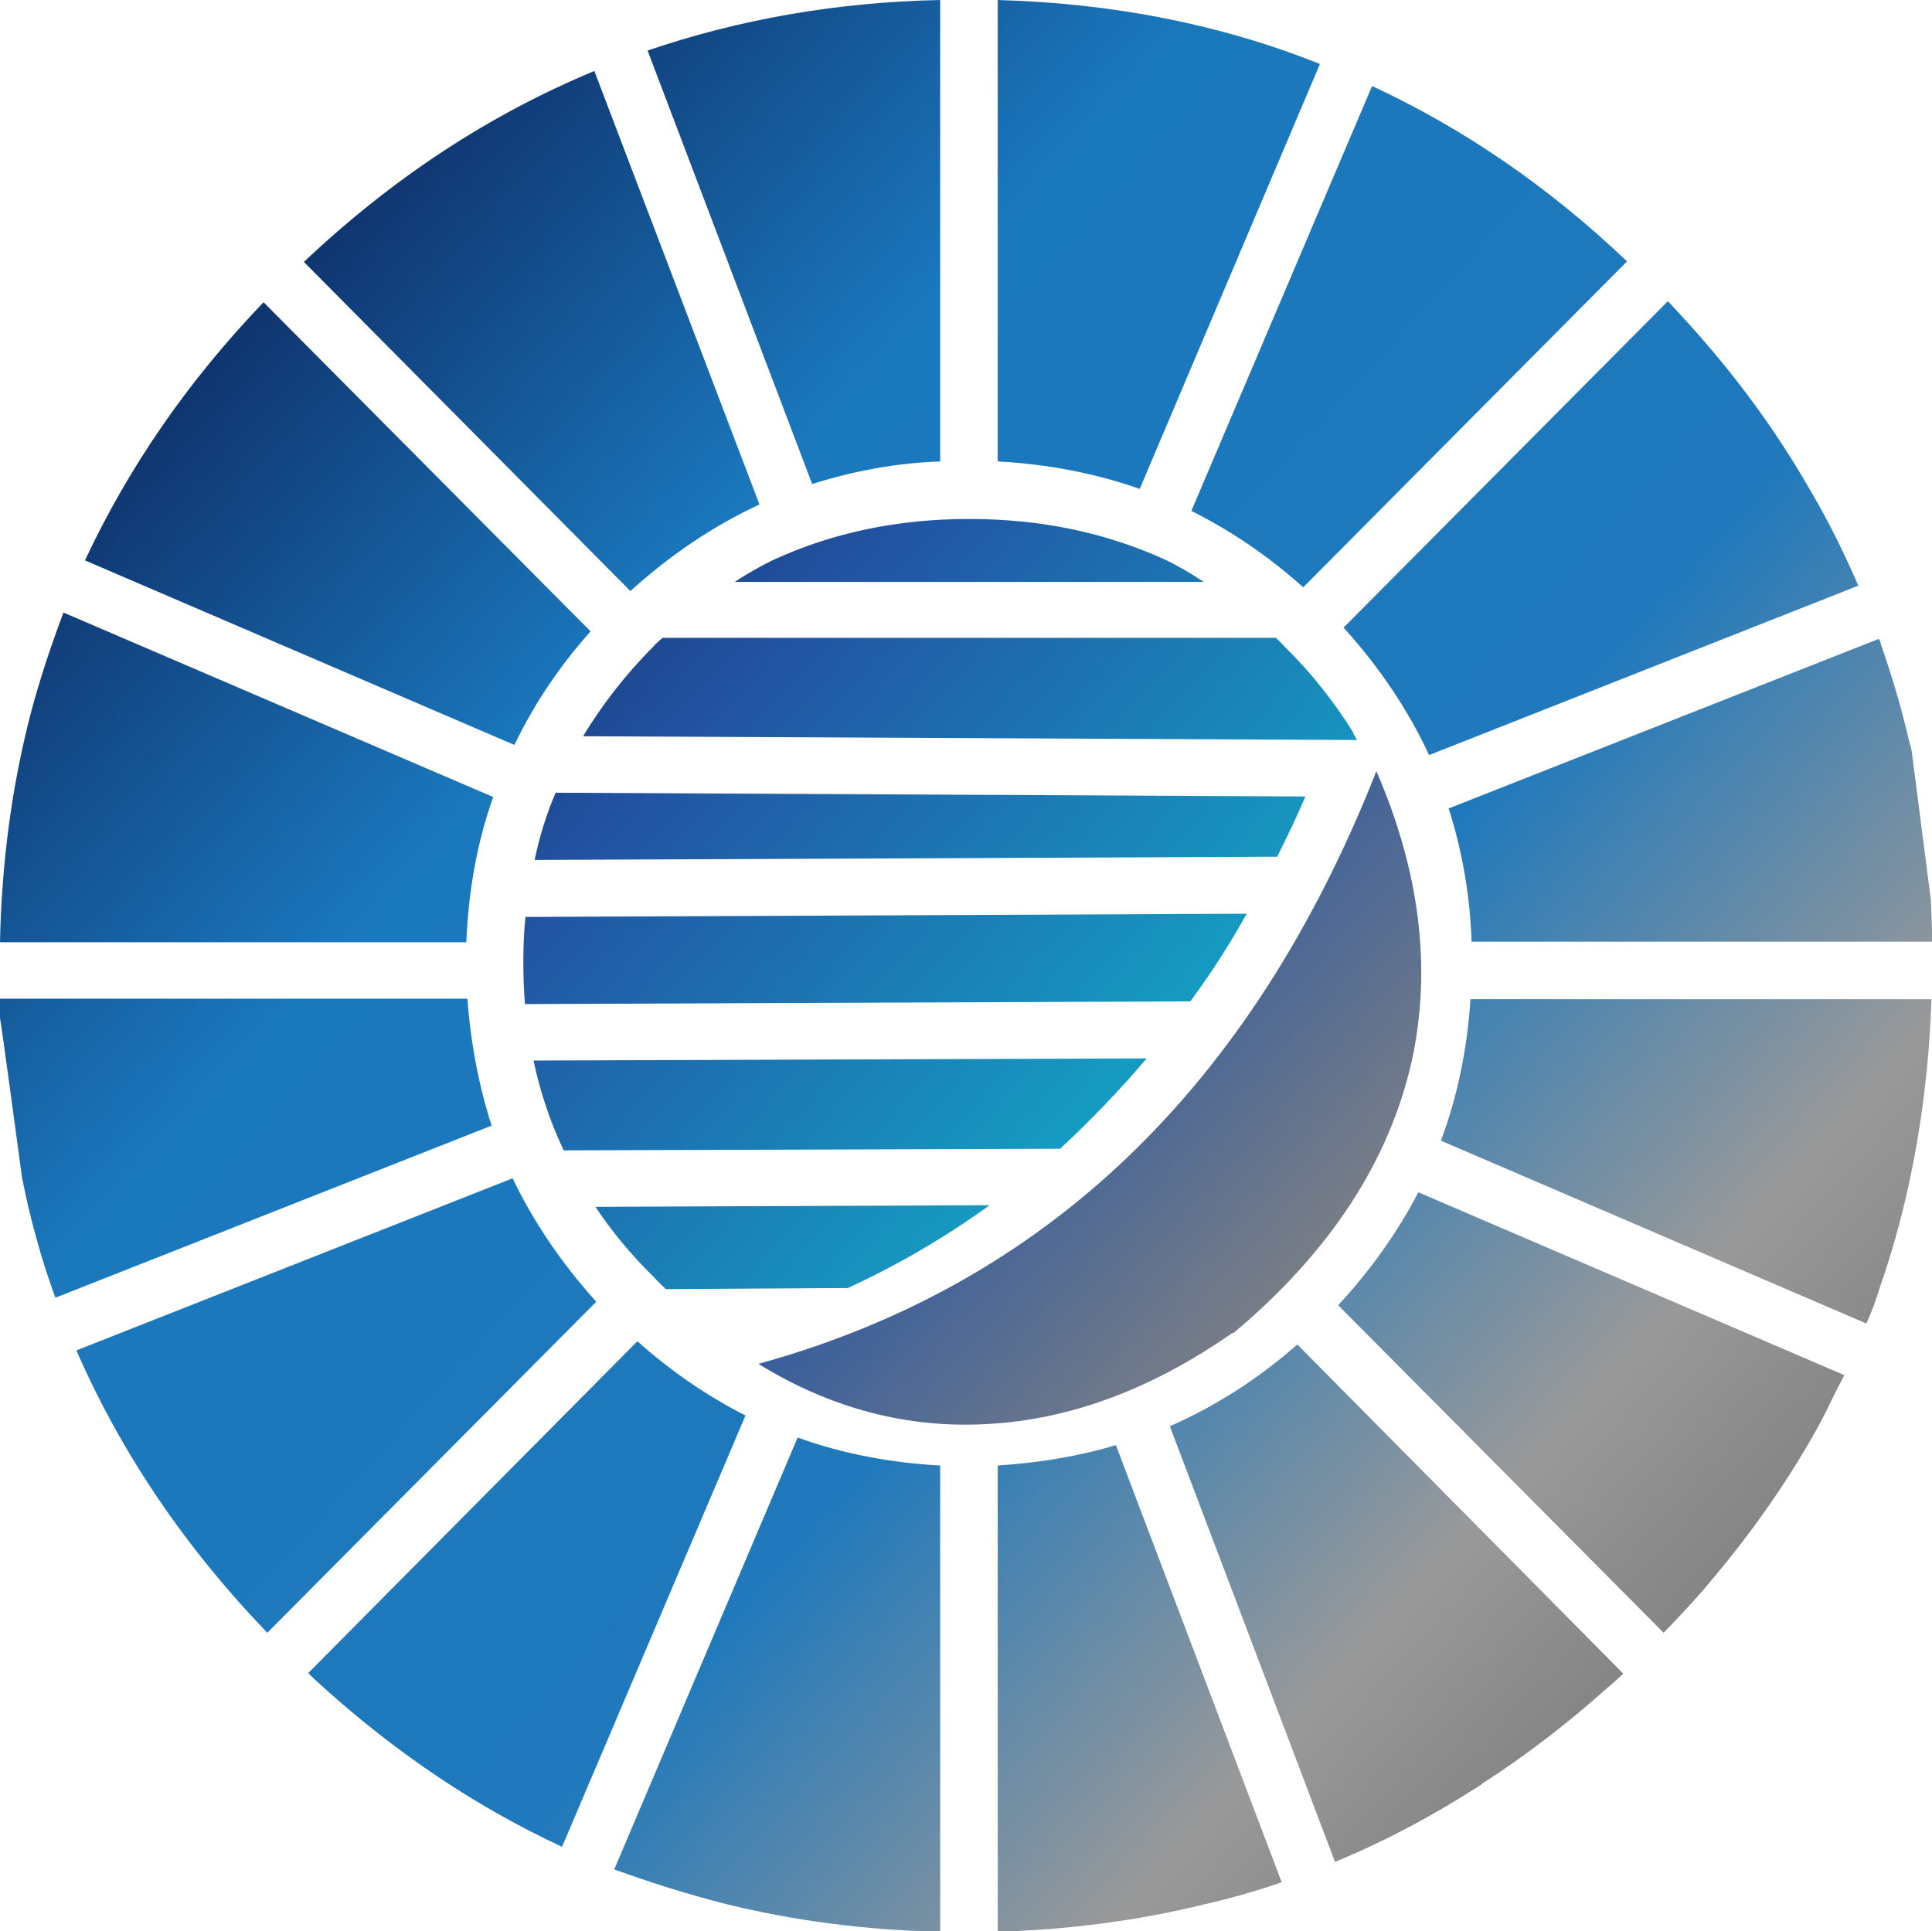 <svg xmlns="http://www.w3.org/2000/svg" xmlns:xlink="http://www.w3.org/1999/xlink" id="Layer_1" data-name="Layer 1" viewBox="0 0 359.2 359.1"><defs><style>      .cls-1 {        fill: url(#linear-gradient);      }      .cls-1, .cls-2, .cls-3 {        stroke-width: 0px;      }      .cls-2 {        fill: url(#linear-gradient-2);      }      .cls-3 {        fill: url(#linear-gradient-3);      }    </style><linearGradient id="linear-gradient" x1="13.1" y1="363.1" x2="350.6" y2="55.3" gradientTransform="translate(0 390.8) scale(1 -1)" gradientUnits="userSpaceOnUse"><stop offset="0" stop-color="#0a1348"></stop><stop offset=".3" stop-color="#1a78bd"></stop><stop offset=".6" stop-color="#1f79bc"></stop><stop offset=".8" stop-color="#999"></stop><stop offset="1" stop-color="#6d6a6a"></stop></linearGradient><linearGradient id="linear-gradient-2" x1="56.5" y1="324.7" x2="207.8" y2="186.7" gradientTransform="translate(0 390.8) scale(1 -1)" gradientUnits="userSpaceOnUse"><stop offset="0" stop-color="#0a1348"></stop><stop offset=".5" stop-color="#2254a3"></stop><stop offset="1" stop-color="#159cc2"></stop></linearGradient><linearGradient id="linear-gradient-3" x1="108.4" y1="274.2" x2="249.4" y2="145.8" gradientTransform="translate(0 390.8) scale(1 -1)" gradientUnits="userSpaceOnUse"><stop offset="0" stop-color="#0a1348"></stop><stop offset=".5" stop-color="#2254a3"></stop><stop offset="1" stop-color="#848383"></stop></linearGradient></defs><g id="Layer9_0_FILL" data-name="Layer9 0 FILL"><path class="cls-1" d="M207.5,268.7c-7,2.1-14.3,3.3-22,3.8v86.7c13.4-.4,26.2-2.1,38.4-5.1,4.9-1.1,9.7-2.5,14.4-4.1l-30.8-81.2M275.5,331.7c8.1-5.2,15.9-11.2,23.4-17.9,1-.8,1.9-1.7,2.9-2.6l-60.6-61.2c-7.4,6.5-15.3,11.5-23.7,15.2l30.7,81c9.5-3.9,18.6-8.8,27.4-14.5M114.2,347.6c6.9,2.5,13.9,4.7,21,6.5,12.7,3.1,25.9,4.8,39.6,5.1v-86.7c-9.3-.5-18.2-2.2-26.5-5.2l-34.1,80.3M138.6,263.2c-7.1-3.6-13.8-8.2-20.1-13.8l-61.2,61.7c1,1,2,1.9,3,2.8,13.8,12.4,28.5,22.2,44.2,29.5l34.1-80.2M110.9,242.1c-6.5-7.2-11.7-14.9-15.6-23L14.2,251.1c8.3,19,20.1,36.5,35.5,52.5l61.2-61.6M0,185.7v3.6c.1,0,4.1,29.7,4.1,29.7.5,2.4,1,4.8,1.6,7.2,1.3,5.2,2.8,10.2,4.6,15.1l81.1-32c-2.4-7.5-3.9-15.4-4.5-23.6H0M11.8,113.9c-2.3,6.1-4.4,12.4-6.1,18.8-3.5,13.5-5.4,27.7-5.7,42.5h86.7c.4-9.6,2-18.6,5-27L11.8,113.9M95.7,138.4c3.6-7.5,8.3-14.5,14.1-21l-60.8-61.2c-14.1,14.7-25.1,30.7-33.2,48l79.8,34.3M269.3,150.2c2.5,7.8,4,16.1,4.3,24.9h85.6c0-.8,0-1.5,0-2.3l-.2-5.4-3.6-27.9c-.2-.7-.3-1.3-.5-1.9-1.4-6.1-3.2-12-5.2-17.8,0-.3-.2-.7-.4-1l-79.9,31.5M273.4,185.7c-.6,9.3-2.4,18.1-5.5,26.4l79.1,34c1-2.2,1.8-4.4,2.5-6.7,2.1-6,3.8-12.1,5.2-18.3,2.5-11.3,4-23.1,4.4-35.3h-85.8M263.7,221.7c-3.9,7.5-8.9,14.5-14.9,21l60.5,60.9c3.2-3.3,6.3-6.6,9.1-10,6.9-8.2,13-16.8,18.2-25.8,1.4-2.4,2.7-4.8,3.8-7.2.8-1.6,1.6-3.2,2.5-4.9l-79.2-34M249.8,116.7c6.7,7.4,12,15.3,15.9,23.7l79.8-31.5c-2.6-6-5.5-11.9-8.8-17.5-5.2-9.1-11.2-17.7-18.2-26-2.6-3.1-5.4-6.2-8.4-9.4l-60.2,60.6M174.8,0c-19.3.4-37.4,3.6-54.4,9.4l30.6,80.6c7.6-2.4,15.5-3.9,23.8-4.2V0M245.4,11.9C226.9,4.5,206.9.6,185.5,0v85.8c9.3.5,18.1,2.2,26.4,5.1L245.4,11.9M302.5,48.6c-14.6-13.9-30.4-24.7-47.4-32.6l-33.6,79c7.4,3.7,14.3,8.4,20.8,14.2l60.2-60.6M110.5,13.2c-19.5,8.1-37.5,19.9-54,35.5l60.7,61.2c7.4-6.7,15.4-12.1,24-16.1L110.5,13.2Z"></path><path class="cls-2" d="M237.5,159.2c1.8-3.6,3.6-7.3,5.2-11.1l-139.4-.7c-1.7,4-3,8.1-3.9,12.5l138.2-.6M221.3,186.2c3.8-5.1,7.3-10.6,10.5-16.3l-134.1.6c-.3,2.7-.4,5.6-.4,8.5s.1,5.2.3,7.7l123.7-.5M197.1,213.6c5.6-5.2,11-10.8,16.1-16.8l-114,.4c1.2,5.8,3.1,11.4,5.6,16.7l92.4-.3M157.4,239.6c9.4-4.3,18.3-9.5,26.6-15.5l-73.3.3c3,4.5,6.6,8.9,10.8,13,.7.8,1.5,1.5,2.3,2.3l33.6-.2M223.8,108.2c-2.3-1.5-4.6-2.9-7.1-4.1-11.2-5.1-23.3-7.6-36.5-7.6s-25.3,2.5-36.4,7.6c-2.5,1.2-4.9,2.6-7.2,4.1h87.2M251.6,136.2c-3.5-5.6-7.7-11-12.8-16-.5-.6-1.1-1.1-1.6-1.6h-114c-.6.5-1.2,1-1.7,1.6-5.2,5.2-9.5,10.8-13.1,16.7l143.9.7c-.3-.5-.5-.9-.8-1.4Z"></path><path class="cls-3" d="M229.3,247.9c18-15.1,29-32,33.2-50.7,3.7-17.2,1.5-35.1-6.6-53.8-23.2,58.8-61.5,95.5-114.9,110.2,13.5,8.3,27.6,12,42.4,11.2,15.5-.8,30.8-6.5,45.8-17Z"></path></g></svg>